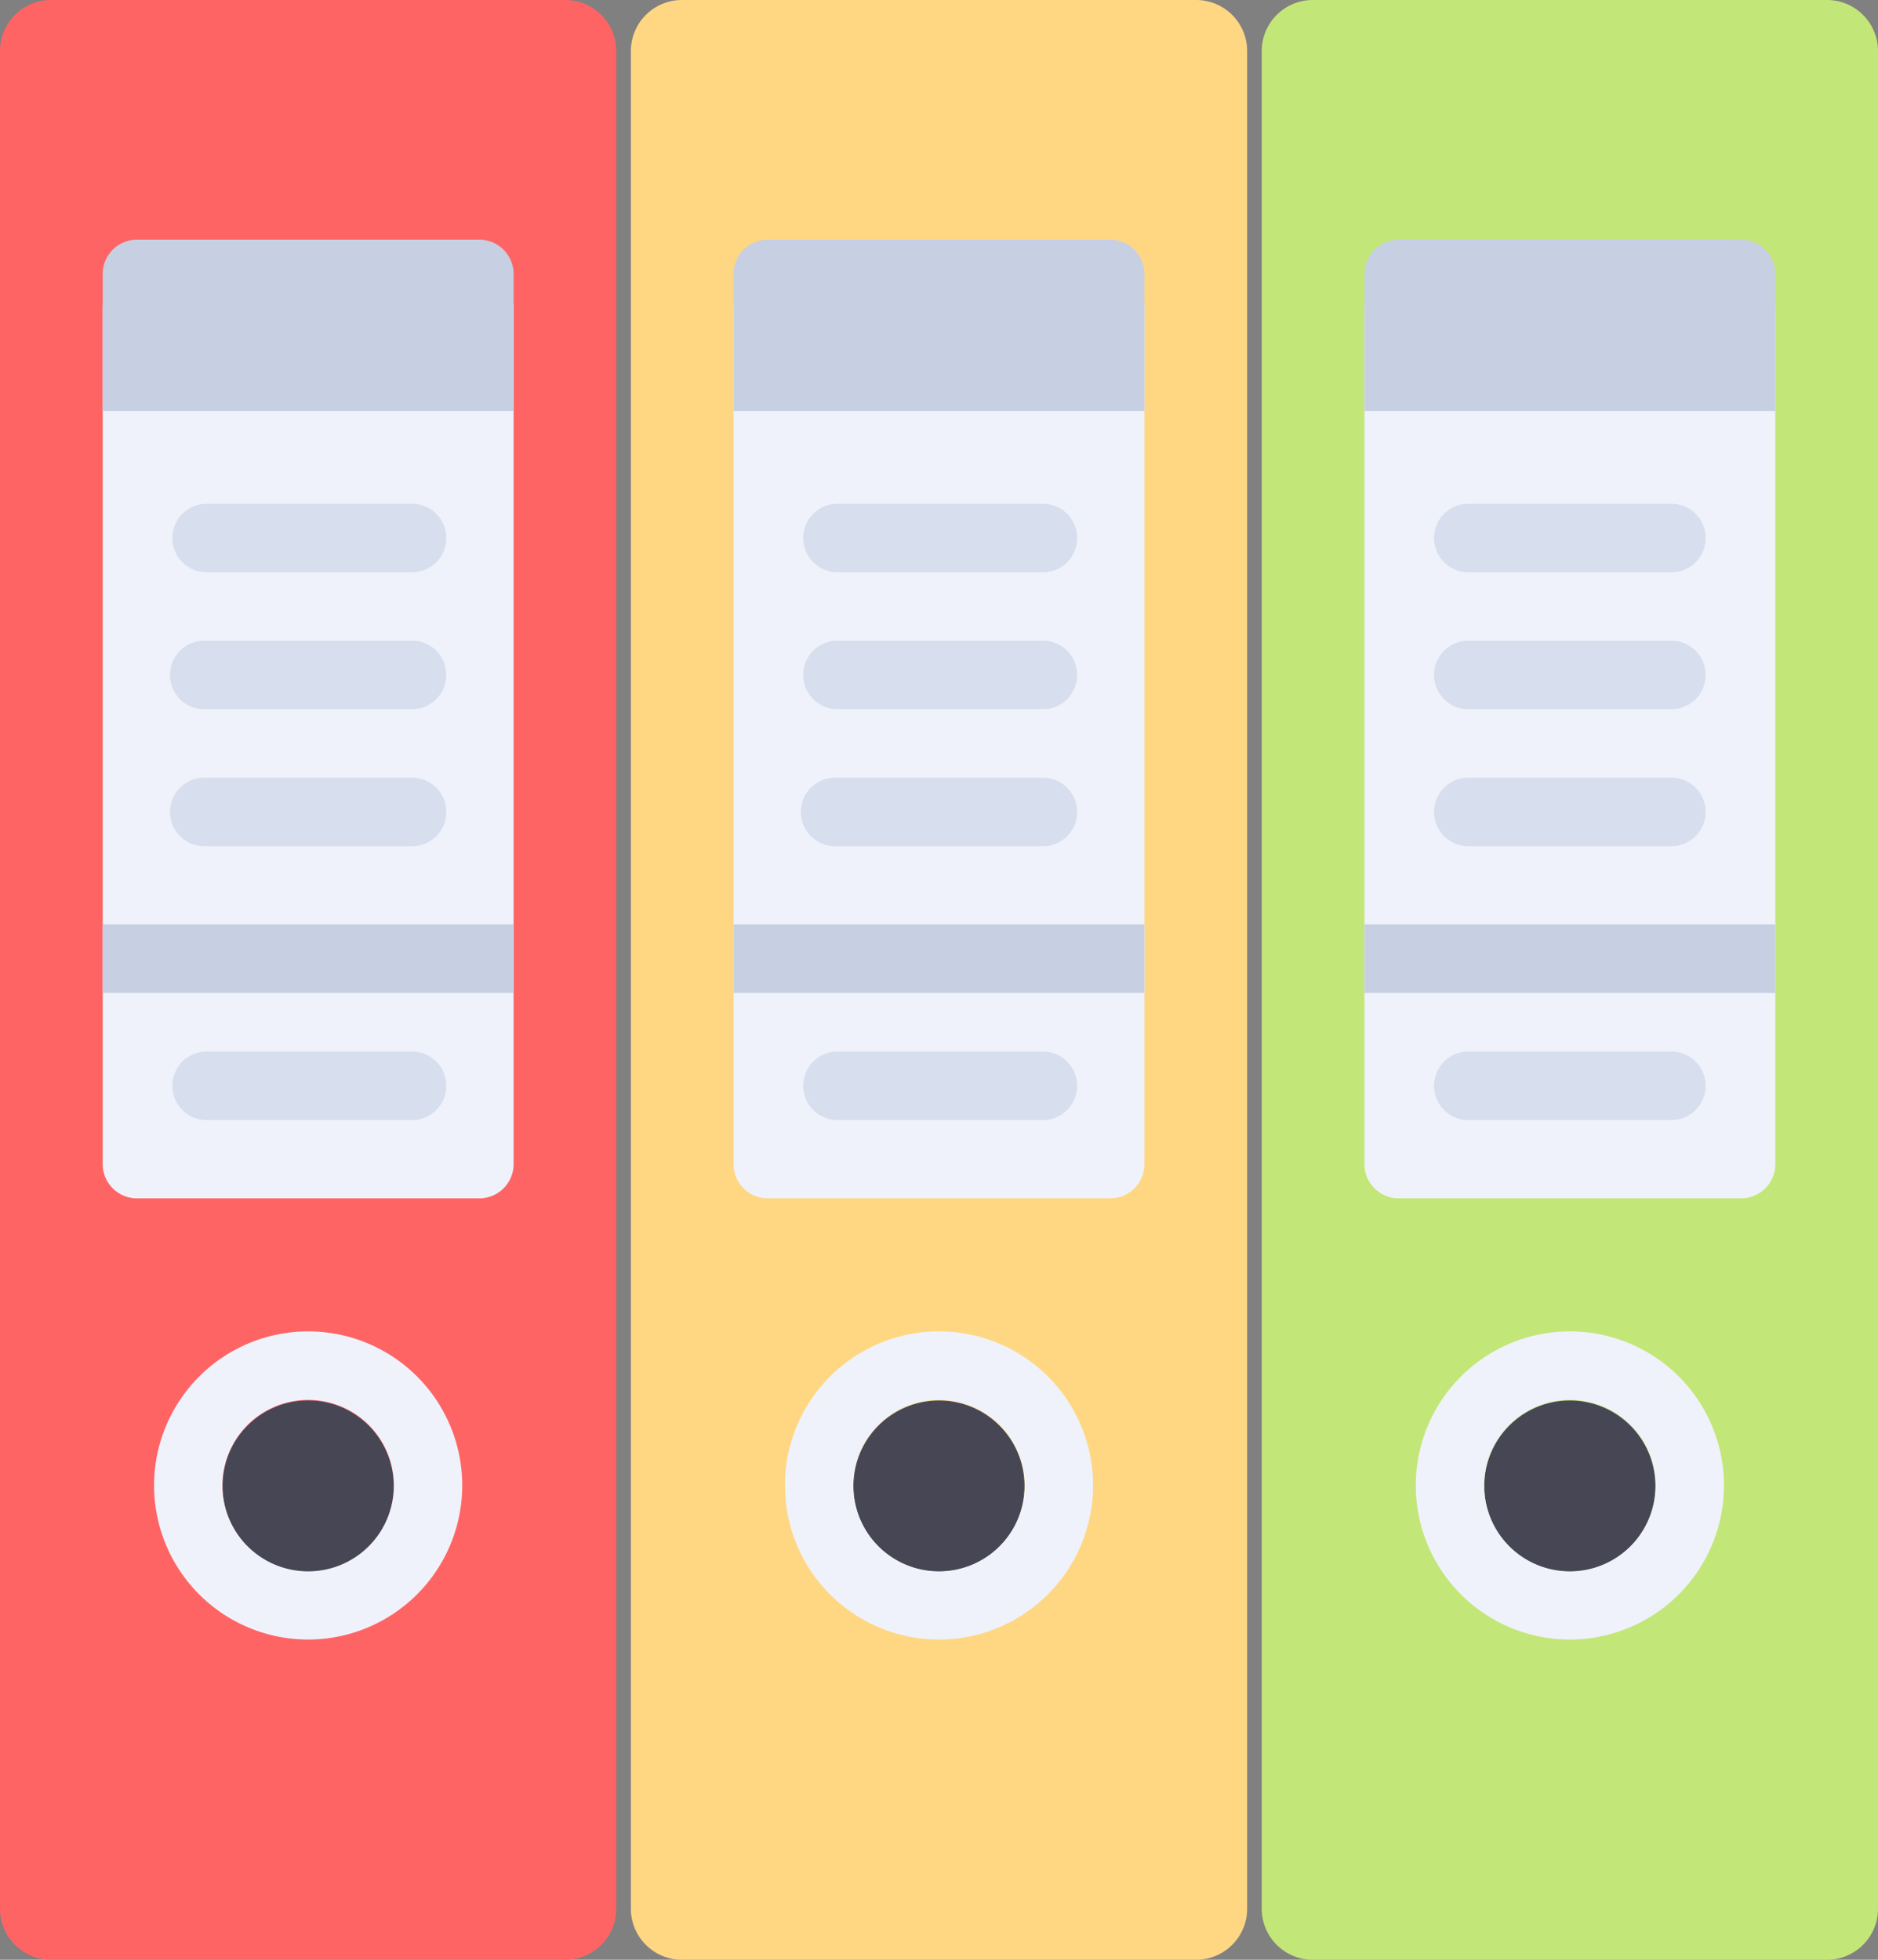<?xml version="1.0" encoding="UTF-8"?> <svg xmlns="http://www.w3.org/2000/svg" width="46" height="48" viewBox="0 0 46 48"><rect x="0" y="0" width="46" height="48" fill="#808080" stroke="none"/><g id="office-material_1_" data-name="office-material (1)" transform="translate(-17.656)"><path id="Path_1163" data-name="Path 1163" d="M190.389,48H177.81a1.25,1.25,0,0,1-1.258-1.241V1.241A1.25,1.25,0,0,1,177.81,0h12.579a1.25,1.25,0,0,1,1.258,1.241V46.759A1.25,1.25,0,0,1,190.389,48Z" transform="translate(-143.443)" fill="#ffd782"></path><path id="Path_1164" data-name="Path 1164" d="M212.259,93.262h-8.386a.839.839,0,0,1-.839-.839V71.459a.839.839,0,0,1,.839-.839h8.386a.839.839,0,0,1,.839.839V92.423A.839.839,0,0,1,212.259,93.262Z" transform="translate(-167.41 -63.911)" fill="#eff2fa"></path><g id="Group_1088" data-name="Group 1088" transform="translate(37.302 12.339)"><path id="Path_1165" data-name="Path 1165" d="M226.559,134.09h-5.032a.839.839,0,0,1,0-1.677h5.032a.839.839,0,1,1,0,1.677Z" transform="translate(-220.689 -132.413)" fill="#d7deed"></path><path id="Path_1166" data-name="Path 1166" d="M226.559,169.4h-5.032a.839.839,0,0,1,0-1.677h5.032a.839.839,0,1,1,0,1.677Z" transform="translate(-220.689 -164.369)" fill="#d7deed"></path><path id="Path_1167" data-name="Path 1167" d="M226.559,204.711h-5.032a.839.839,0,1,1,0-1.677h5.032a.839.839,0,1,1,0,1.677Z" transform="translate(-220.689 -196.325)" fill="#d7deed"></path><path id="Path_1168" data-name="Path 1168" d="M226.559,275.331h-5.032a.839.839,0,0,1,0-1.677h5.032a.839.839,0,1,1,0,1.677Z" transform="translate(-220.689 -260.237)" fill="#d7deed"></path></g><g id="Group_1089" data-name="Group 1089" transform="translate(35.624 5.87)"><rect id="Rectangle_47" data-name="Rectangle 47" width="10.063" height="1.677" transform="translate(0 16.772)" fill="#c7cfe2"></rect><path id="Path_1169" data-name="Path 1169" d="M213.1,65.986H203.034V62.632a.839.839,0,0,1,.839-.839h8.386a.839.839,0,0,1,.839.839Z" transform="translate(-203.034 -61.793)" fill="#c7cfe2"></path></g><circle id="Ellipse_17" data-name="Ellipse 17" cx="2.096" cy="2.096" r="2.096" transform="translate(38.559 34.302)" fill="#464655"></circle><path id="Path_1170" data-name="Path 1170" d="M220.05,356.237a3.774,3.774,0,1,1,3.774-3.774A3.778,3.778,0,0,1,220.05,356.237Zm0-5.87a2.1,2.1,0,1,0,2.1,2.1A2.1,2.1,0,0,0,220.05,350.367Z" transform="translate(-179.394 -316.08)" fill="#eff2fa"></path><path id="Path_1171" data-name="Path 1171" d="M349.286,48H336.707a1.25,1.25,0,0,1-1.258-1.241V1.241A1.25,1.25,0,0,1,336.707,0h12.579a1.25,1.25,0,0,1,1.258,1.241V46.759A1.25,1.25,0,0,1,349.286,48Z" transform="translate(-286.888)" fill="#c3e678"></path><path id="Path_1172" data-name="Path 1172" d="M371.155,93.262h-8.386a.839.839,0,0,1-.839-.839V71.459a.839.839,0,0,1,.839-.839h8.386a.839.839,0,0,1,.839.839V92.423A.839.839,0,0,1,371.155,93.262Z" transform="translate(-310.853 -63.911)" fill="#eff2fa"></path><g id="Group_1090" data-name="Group 1090" transform="translate(52.754 12.339)"><path id="Path_1173" data-name="Path 1173" d="M385.455,134.09h-5.032a.839.839,0,0,1,0-1.677h5.032a.839.839,0,0,1,0,1.677Z" transform="translate(-379.585 -132.413)" fill="#d7deed"></path><path id="Path_1174" data-name="Path 1174" d="M385.455,169.4h-5.032a.839.839,0,0,1,0-1.677h5.032a.839.839,0,0,1,0,1.677Z" transform="translate(-379.585 -164.369)" fill="#d7deed"></path><path id="Path_1175" data-name="Path 1175" d="M385.455,204.711h-5.032a.839.839,0,0,1,0-1.677h5.032a.839.839,0,0,1,0,1.677Z" transform="translate(-379.585 -196.325)" fill="#d7deed"></path><path id="Path_1176" data-name="Path 1176" d="M385.455,275.331h-5.032a.839.839,0,0,1,0-1.677h5.032a.839.839,0,0,1,0,1.677Z" transform="translate(-379.585 -260.237)" fill="#d7deed"></path></g><g id="Group_1091" data-name="Group 1091" transform="translate(51.077 5.87)"><rect id="Rectangle_48" data-name="Rectangle 48" width="10.063" height="1.677" transform="translate(0 16.772)" fill="#c7cfe2"></rect><path id="Path_1177" data-name="Path 1177" d="M371.994,65.986H361.931V62.632a.839.839,0,0,1,.839-.839h8.386a.839.839,0,0,1,.839.839v3.354Z" transform="translate(-361.931 -61.793)" fill="#c7cfe2"></path></g><circle id="Ellipse_18" data-name="Ellipse 18" cx="2.096" cy="2.096" r="2.096" transform="translate(54.012 34.302)" fill="#464655"></circle><path id="Path_1178" data-name="Path 1178" d="M378.947,356.237a3.774,3.774,0,1,1,3.774-3.774A3.778,3.778,0,0,1,378.947,356.237Zm0-5.87a2.1,2.1,0,1,0,2.1,2.1A2.1,2.1,0,0,0,378.947,350.367Z" transform="translate(-322.838 -316.08)" fill="#eff2fa"></path><path id="Path_1179" data-name="Path 1179" d="M31.493,48H18.914a1.25,1.25,0,0,1-1.258-1.241V1.241A1.25,1.25,0,0,1,18.914,0H31.493a1.25,1.25,0,0,1,1.258,1.241V46.759A1.25,1.25,0,0,1,31.493,48Z" fill="#ff6464"></path><path id="Path_1180" data-name="Path 1180" d="M53.362,93.262H44.977a.839.839,0,0,1-.839-.839V71.459a.839.839,0,0,1,.839-.839h8.386a.839.839,0,0,1,.839.839V92.423A.839.839,0,0,1,53.362,93.262Z" transform="translate(-23.966 -63.911)" fill="#eff2fa"></path><g id="Group_1092" data-name="Group 1092" transform="translate(21.849 12.339)"><path id="Path_1181" data-name="Path 1181" d="M67.663,134.09H62.632a.839.839,0,0,1,0-1.677h5.032a.839.839,0,1,1,0,1.677Z" transform="translate(-61.793 -132.413)" fill="#d7deed"></path><path id="Path_1182" data-name="Path 1182" d="M67.663,169.4H62.632a.839.839,0,1,1,0-1.677h5.032a.839.839,0,1,1,0,1.677Z" transform="translate(-61.793 -164.369)" fill="#d7deed"></path><path id="Path_1183" data-name="Path 1183" d="M67.663,204.711H62.632a.839.839,0,1,1,0-1.677h5.032a.839.839,0,1,1,0,1.677Z" transform="translate(-61.793 -196.325)" fill="#d7deed"></path><path id="Path_1184" data-name="Path 1184" d="M67.663,275.331H62.632a.839.839,0,0,1,0-1.677h5.032a.839.839,0,1,1,0,1.677Z" transform="translate(-61.793 -260.237)" fill="#d7deed"></path></g><g id="Group_1093" data-name="Group 1093" transform="translate(20.172 5.87)"><rect id="Rectangle_49" data-name="Rectangle 49" width="10.063" height="1.677" transform="translate(0 16.772)" fill="#c7cfe2"></rect><path id="Path_1185" data-name="Path 1185" d="M54.2,65.986H44.138V62.632a.839.839,0,0,1,.839-.839h8.386a.839.839,0,0,1,.839.839v3.354Z" transform="translate(-44.138 -61.793)" fill="#c7cfe2"></path></g><circle id="Ellipse_19" data-name="Ellipse 19" cx="2.096" cy="2.096" r="2.096" transform="translate(23.107 34.302)" fill="#464655"></circle><path id="Path_1186" data-name="Path 1186" d="M61.153,356.237a3.774,3.774,0,1,1,3.774-3.774A3.778,3.778,0,0,1,61.153,356.237Zm0-5.87a2.1,2.1,0,1,0,2.1,2.1A2.1,2.1,0,0,0,61.153,350.367Z" transform="translate(-35.949 -316.08)" fill="#eff2fa"></path></g></svg> 